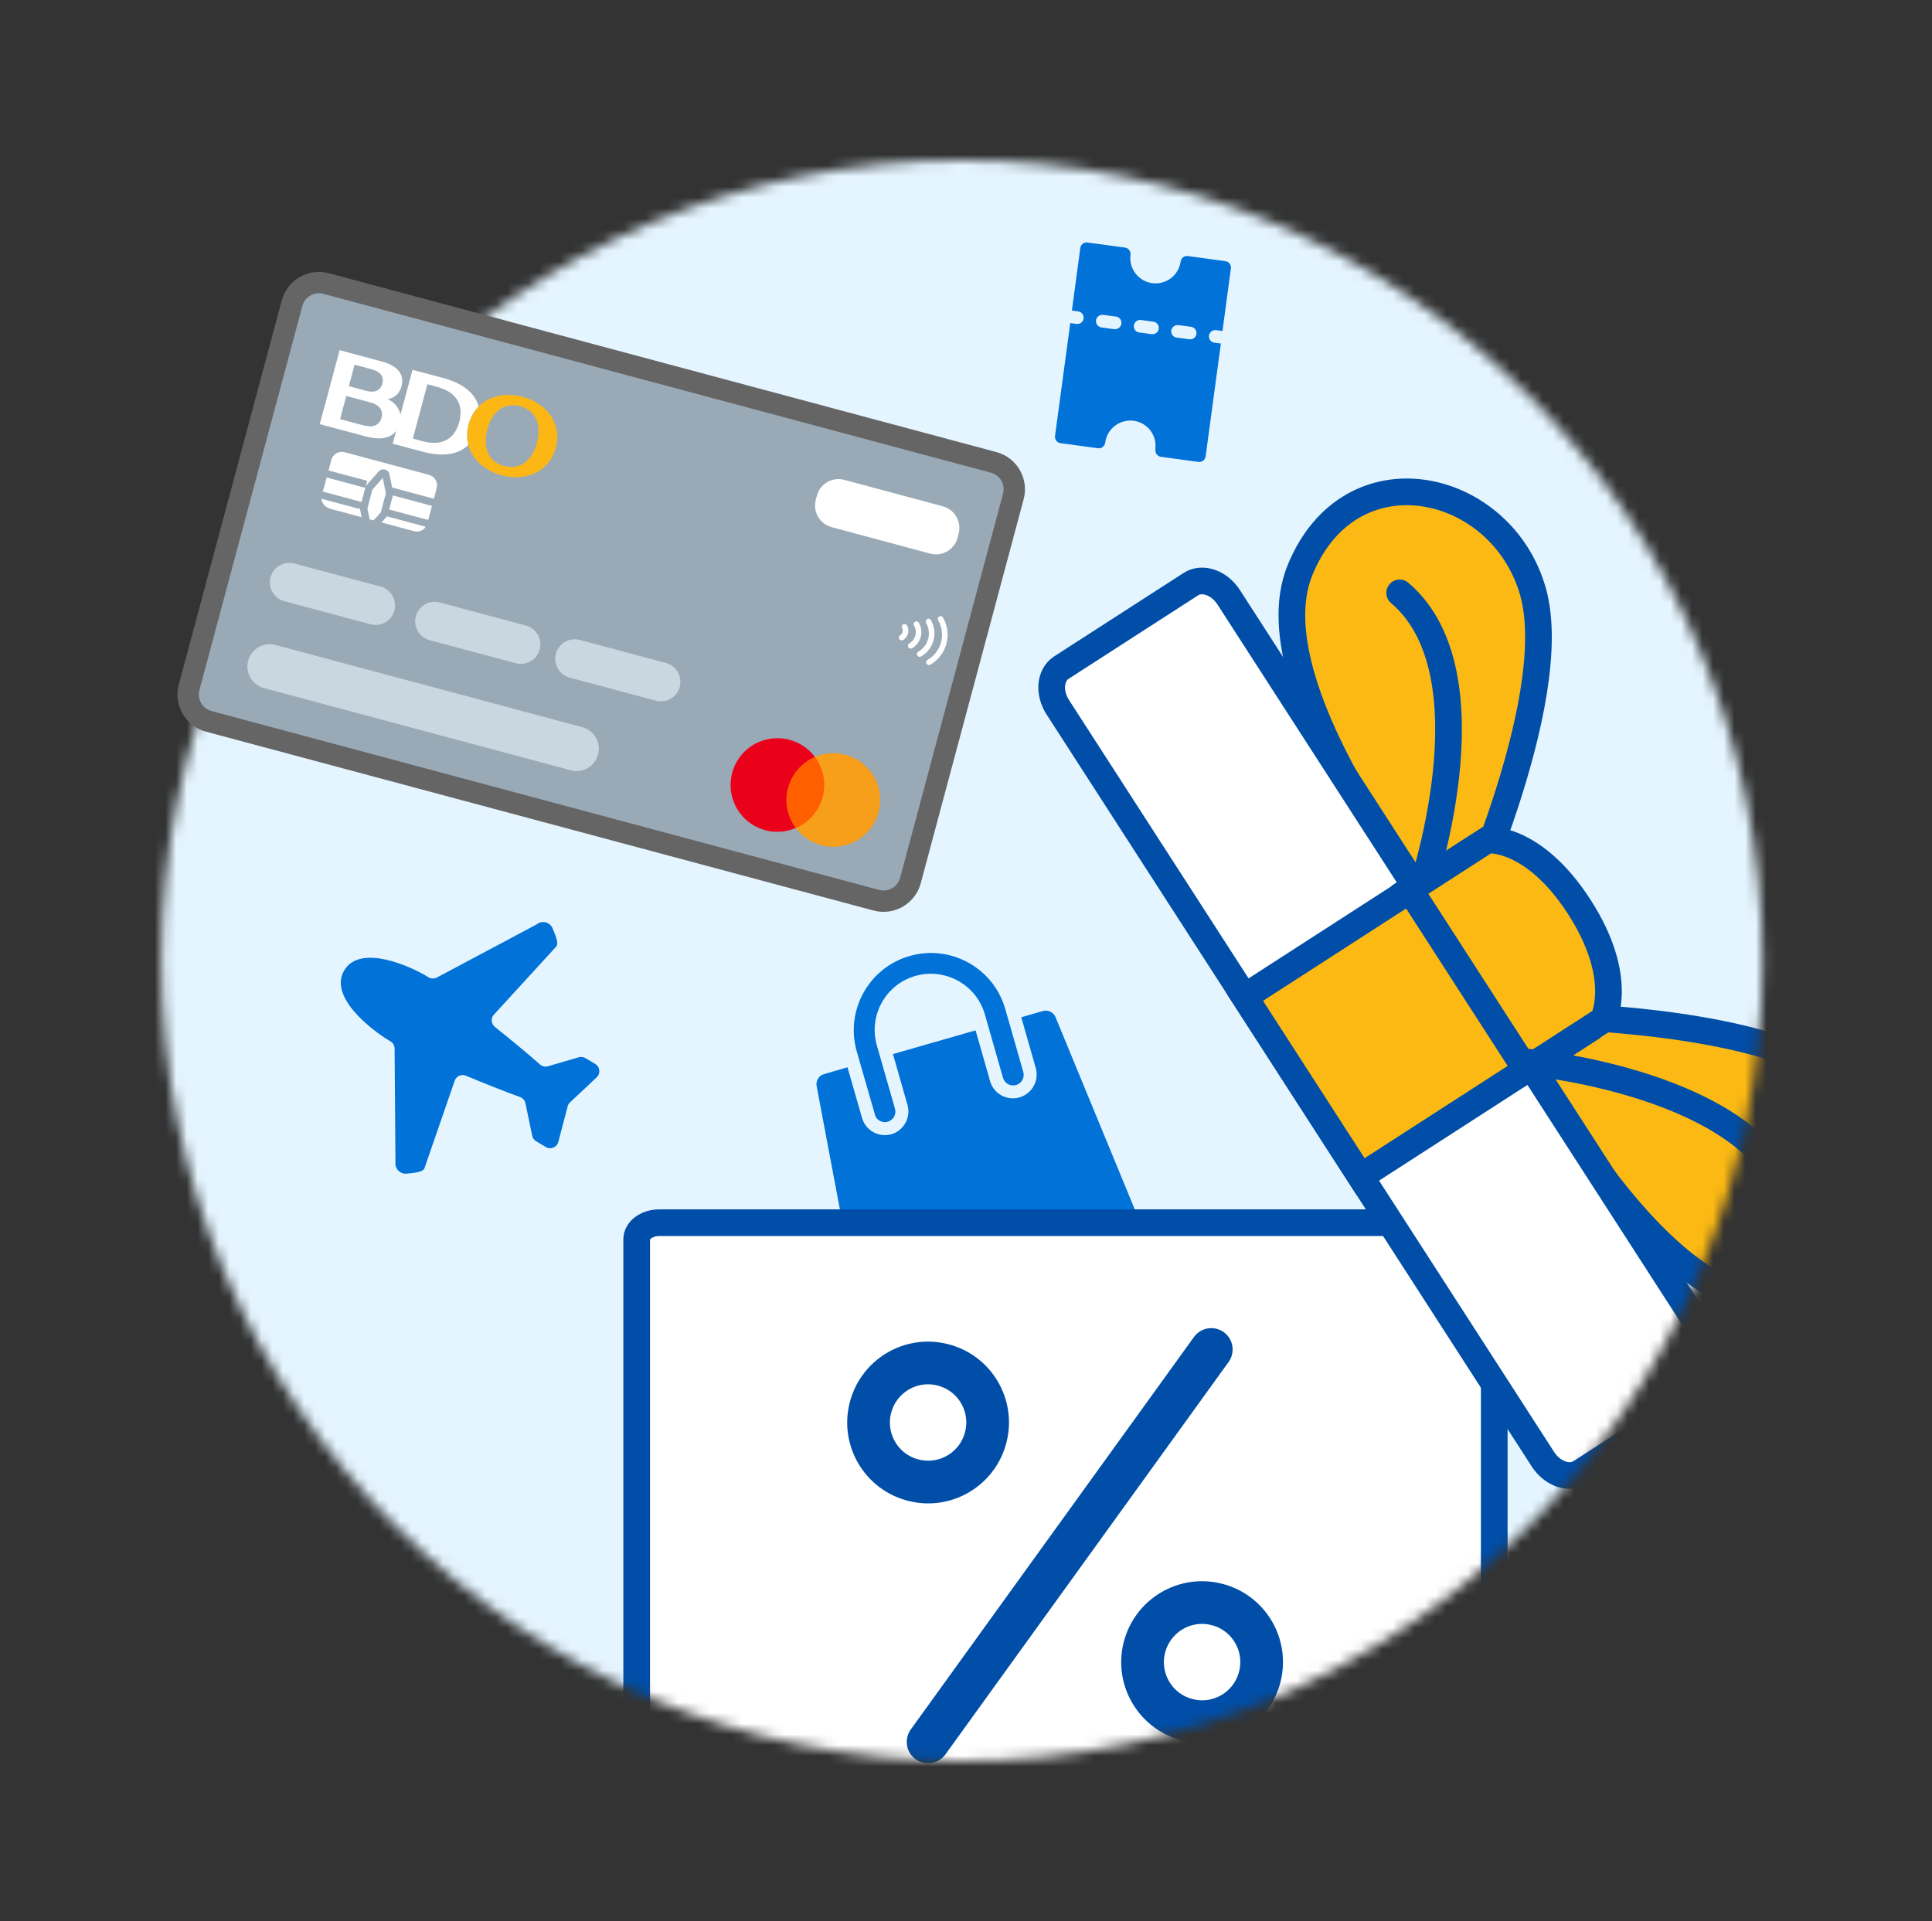 <svg width="181" height="180" viewBox="0 0 181 180" fill="none" xmlns="http://www.w3.org/2000/svg">
<rect x="0" y="0" width="181" height="180" fill="#333333" stroke="none"/>
<mask id="mask0_2004_3153" style="mask-type:luminance" maskUnits="userSpaceOnUse" x="15" y="15" width="151" height="150">
<path d="M90.119 165C131.54 165 165.119 131.421 165.119 90C165.119 48.579 131.54 15 90.119 15C48.698 15 15.119 48.579 15.119 90C15.119 131.421 48.698 165 90.119 165Z" fill="white"/>
</mask>
<g mask="url(#mask0_2004_3153)">
<path d="M180.658 1H0.658V181H180.658V1Z" fill="#E5F5FF"/>
<path d="M108.249 42.13C108.209 42.45 108.429 42.749 108.759 42.8L112.279 43.279C112.599 43.319 112.899 43.099 112.949 42.77L114.379 32.19L113.789 32.109C113.459 32.08 113.229 31.779 113.259 31.459C113.289 31.14 113.589 30.899 113.909 30.93C113.909 30.93 113.929 30.93 113.939 30.93L114.529 31.009L115.319 25.14C115.359 24.82 115.139 24.52 114.809 24.47L111.279 23.989C110.959 23.95 110.659 24.169 110.609 24.5C110.429 25.799 109.239 26.709 107.939 26.529C106.659 26.349 105.749 25.18 105.909 23.89V23.869C105.959 23.549 105.729 23.25 105.409 23.2L101.879 22.72C101.559 22.68 101.259 22.899 101.209 23.23L100.419 29.099L101.009 29.18C101.339 29.22 101.559 29.52 101.519 29.84C101.479 30.169 101.179 30.39 100.859 30.349L100.269 30.27L98.839 40.849C98.799 41.169 99.019 41.469 99.339 41.52L102.869 41.999C103.189 42.039 103.489 41.819 103.539 41.489C103.699 40.19 104.879 39.27 106.179 39.419C107.479 39.58 108.399 40.76 108.239 42.059C108.239 42.069 108.239 42.08 108.239 42.09V42.109L108.249 42.13ZM103.209 30.68C102.879 30.649 102.649 30.349 102.679 30.029C102.709 29.709 103.009 29.47 103.329 29.5C103.329 29.5 103.349 29.5 103.359 29.5L104.529 29.66C104.859 29.689 105.089 29.989 105.059 30.309C105.029 30.63 104.729 30.869 104.409 30.84C104.409 30.84 104.389 30.84 104.379 30.84L103.209 30.68ZM106.729 31.16C106.409 31.11 106.179 30.809 106.229 30.48C106.279 30.169 106.559 29.95 106.879 29.98L108.049 30.14C108.379 30.18 108.599 30.48 108.559 30.799C108.519 31.13 108.219 31.349 107.899 31.309L106.729 31.149V31.16ZM110.259 31.64C109.929 31.61 109.699 31.309 109.729 30.989C109.759 30.669 110.059 30.43 110.379 30.459C110.379 30.459 110.399 30.459 110.409 30.459L111.579 30.619C111.909 30.66 112.129 30.959 112.089 31.279C112.049 31.61 111.749 31.829 111.429 31.79L110.259 31.63V31.64Z" fill="#0072D8"/>
<path d="M81.607 123.54C81.077 123.64 80.567 123.29 80.467 122.76L76.517 101.81C76.517 101.81 76.507 101.74 76.497 101.71C76.427 101.2 76.767 100.73 77.267 100.62L79.397 100L80.757 104.74C81.097 105.91 82.297 106.59 83.477 106.28H83.497C84.677 105.93 85.357 104.7 85.017 103.52L83.657 98.76L91.397 96.54L92.757 101.3C93.097 102.48 94.327 103.16 95.507 102.82C96.687 102.48 97.367 101.25 97.037 100.07L95.677 95.31L97.707 94.73C98.187 94.59 98.697 94.84 98.887 95.3L107.057 115.12C107.057 115.12 107.077 115.19 107.087 115.22C107.237 115.74 106.937 116.29 106.417 116.44L81.697 123.53C81.697 123.53 81.647 123.54 81.627 123.55M93.957 100.95L92.277 95.08C91.497 92.28 88.587 90.65 85.787 91.43C83.007 92.21 81.377 95.08 82.127 97.87L82.157 97.98L83.837 103.85C84.007 104.37 83.727 104.92 83.207 105.09C82.687 105.26 82.137 104.98 81.967 104.46C81.967 104.45 81.967 104.43 81.957 104.41V104.39L80.267 98.52C79.167 94.68 81.387 90.67 85.227 89.57C89.067 88.47 93.077 90.69 94.177 94.53L95.857 100.4C96.027 100.92 95.747 101.48 95.227 101.65C94.707 101.82 94.147 101.54 93.977 101.02C93.977 101 93.957 100.97 93.957 100.95Z" fill="#0072D8"/>
<path d="M37.048 108.81L36.968 98.24C36.968 97.95 36.808 97.69 36.558 97.55C36.498 97.52 36.438 97.48 36.388 97.45C34.918 96.57 30.748 93.44 32.248 90.92C33.748 88.4 38.448 90.55 39.958 91.45C40.008 91.48 40.068 91.52 40.128 91.56C40.368 91.71 40.678 91.72 40.928 91.59L50.258 86.62L50.308 86.58C50.738 86.26 51.348 86.35 51.658 86.78C51.718 86.85 51.758 86.94 51.788 87.02C51.928 87.42 52.408 88.34 52.108 88.69L46.278 95.06C45.978 95.38 45.998 95.88 46.328 96.18L46.368 96.22C47.858 97.41 49.358 98.65 50.598 99.74C50.798 99.92 51.088 99.98 51.348 99.9L54.218 99.06C54.428 99 54.658 99.03 54.848 99.14L55.758 99.68C56.138 99.9 56.258 100.39 56.038 100.77C55.998 100.83 55.958 100.89 55.898 100.94L53.398 103.29C53.288 103.39 53.208 103.52 53.178 103.67L52.308 106.99C52.198 107.41 51.758 107.67 51.338 107.56C51.268 107.54 51.198 107.51 51.138 107.47L50.228 106.93C50.038 106.82 49.908 106.63 49.858 106.41L49.228 103.38C49.178 103.11 48.978 102.89 48.728 102.79C47.198 102.24 45.408 101.52 43.658 100.79C43.258 100.62 42.788 100.81 42.618 101.21L42.598 101.26L39.768 109.45C39.608 109.88 38.568 109.9 38.148 109.96C37.618 110.04 37.128 109.67 37.048 109.14C37.038 109.05 37.038 108.96 37.048 108.87C37.048 108.84 37.048 108.82 37.048 108.79" fill="#0072D8"/>
<path d="M137.868 114.56H61.778C60.598 114.56 59.648 115.26 59.648 116.12V171.67C59.648 172.53 60.598 173.23 61.778 173.23H137.858C139.038 173.23 139.988 172.53 139.988 171.67V116.12C139.988 115.26 139.038 114.57 137.858 114.57" fill="white"/>
<path d="M137.868 114.56H61.778C60.598 114.56 59.648 115.26 59.648 116.12V171.67C59.648 172.53 60.598 173.23 61.778 173.23H137.858C139.038 173.23 139.988 172.53 139.988 171.67V116.12C139.988 115.26 139.038 114.57 137.858 114.57L137.868 114.56Z" stroke="#004EA8" stroke-width="2.5" stroke-linecap="round"/>
<path d="M143.608 55.4C140.668 45.07 126.488 41.84 121.778 53.45C117.068 65.06 136.128 87.76 136.128 87.76C136.128 87.76 146.548 65.72 143.608 55.39" fill="#FDB913"/>
<path d="M143.608 55.4C140.668 45.07 126.488 41.84 121.778 53.45C117.068 65.06 136.128 87.76 136.128 87.76C136.128 87.76 146.548 65.72 143.608 55.39V55.4Z" stroke="#004EA8" stroke-width="2.5" stroke-linecap="round" stroke-linejoin="round"/>
<path d="M131.129 55.55C140.199 63.25 132.989 83.93 132.989 83.93L131.129 55.55Z" fill="#FDB913"/>
<path d="M131.129 55.55C140.199 63.25 132.989 83.93 132.989 83.93" stroke="#004EA8" stroke-width="2.5" stroke-linecap="round" stroke-linejoin="round"/>
<path d="M140.859 95.12C140.859 95.12 153.519 121.5 165.879 121.99C178.249 122.48 181.109 108.4 173.019 101.56C164.929 94.72 140.859 95.12 140.859 95.12Z" fill="#FDB913"/>
<path d="M140.859 95.12C140.859 95.12 153.519 121.5 165.879 121.99C178.249 122.48 181.109 108.4 173.019 101.56C164.929 94.72 140.859 95.12 140.859 95.12Z" stroke="#004EA8" stroke-width="2.5" stroke-linecap="round" stroke-linejoin="round"/>
<path d="M160.548 126.399L115.108 55.959C114.228 54.589 112.638 54.039 111.568 54.729L99.438 62.549C98.368 63.239 98.218 64.909 99.108 66.279L144.548 136.719C145.428 138.089 147.018 138.639 148.088 137.949L160.218 130.129C161.288 129.439 161.438 127.769 160.548 126.399Z" fill="white"/>
<path d="M160.548 126.399L115.108 55.959C114.228 54.589 112.638 54.039 111.568 54.729L99.438 62.549C98.368 63.239 98.218 64.909 99.108 66.279L144.548 136.719C145.428 138.089 147.018 138.639 148.088 137.949L160.218 130.129C161.288 129.439 161.438 127.769 160.548 126.399Z" stroke="#004EA8" stroke-width="2.5" stroke-linecap="round"/>
<path d="M137.371 79.996L116.6 93.398L127.47 110.246L148.241 96.844L137.371 79.996Z" fill="#FDB913"/>
<path d="M137.371 79.996L116.6 93.398L127.47 110.246L148.241 96.844L137.371 79.996Z" stroke="#004EA8" stroke-width="2.5" stroke-linecap="round"/>
<path d="M142.958 100.22L150.198 95.55C150.198 95.55 152.258 91.64 147.948 84.96C143.638 78.28 139.328 78.7 139.328 78.7L132.088 83.37L142.958 100.22Z" fill="#FDB913"/>
<path d="M142.958 100.22L150.198 95.55C150.198 95.55 152.258 91.64 147.948 84.96C143.638 78.28 139.328 78.7 139.328 78.7L132.088 83.37L142.958 100.22Z" stroke="#004EA8" stroke-width="2.5" stroke-linecap="round"/>
<path d="M167.799 112.73C164.569 101.44 143.039 99.51 143.039 99.51L167.799 112.73Z" fill="#FDB913"/>
<path d="M167.799 112.73C164.569 101.44 143.039 99.51 143.039 99.51" stroke="#004EA8" stroke-width="2.5" stroke-linecap="round" stroke-linejoin="round"/>
<path d="M88.298 127.87C91.288 128.61 93.108 131.64 92.358 134.63C91.618 137.62 88.588 139.44 85.598 138.69C82.608 137.95 80.788 134.92 81.538 131.93C82.288 128.94 85.308 127.12 88.298 127.87Z" stroke="#004EA8" stroke-width="4"/>
<path d="M113.968 150.319C116.958 151.059 118.778 154.089 118.028 157.079C117.288 160.069 114.258 161.889 111.268 161.139C108.278 160.399 106.458 157.369 107.208 154.379C107.958 151.389 110.978 149.569 113.968 150.319Z" stroke="#004EA8" stroke-width="4"/>
<path d="M113.479 126.439L86.949 163.209" stroke="#004EA8" stroke-width="4" stroke-linecap="round"/>
</g>
<path d="M30.7 26.07L93.23 42.819C94.9 43.27 95.89 44.989 95.44 46.66L85.8 82.639C85.35 84.309 83.63 85.299 81.96 84.85L19.43 68.1C17.76 67.65 16.77 65.93 17.22 64.26L26.86 28.279C27.31 26.61 29.03 25.619 30.7 26.07Z" fill="#99AAB6"/>
<path d="M27.36 28.412L17.718 64.393C17.345 65.785 18.172 67.216 19.564 67.59L82.098 84.346C83.49 84.719 84.922 83.892 85.295 82.5L94.936 46.519C95.309 45.127 94.483 43.696 93.09 43.323L30.556 26.567C29.164 26.194 27.733 27.02 27.36 28.412Z" stroke="#656565" stroke-width="2" stroke-linecap="round" stroke-linejoin="round"/>
<path d="M48.968 37.18C46.698 36.57 44.508 37.5 43.898 39.76C43.288 42.02 44.728 43.92 46.998 44.53C49.268 45.14 51.458 44.21 52.068 41.95C52.678 39.69 51.238 37.79 48.968 37.18ZM47.228 43.66C45.588 43.22 45.258 41.72 45.648 40.24C46.038 38.76 47.088 37.63 48.728 38.06C50.368 38.5 50.698 40 50.308 41.48C49.918 42.96 48.868 44.09 47.228 43.66Z" fill="#FCB715"/>
<path d="M41.419 35.39L38.649 34.65L37.519 38.85C37.379 38.19 36.929 37.65 36.309 37.4C36.949 37.31 37.469 36.83 37.609 36.2C37.889 35.16 37.379 34.3 35.759 33.87L31.819 32.81L29.959 39.74L34.259 40.89C35.539 41.23 36.539 41.12 37.109 40.38L36.789 41.57L39.559 42.31C41.489 42.83 42.949 42.6 43.869 41.69C43.549 40.4 43.919 39.03 44.839 38.07C44.499 36.82 43.339 35.89 41.409 35.38M33.219 34.17L34.849 34.61C35.689 34.83 35.989 35.34 35.819 35.95C35.649 36.56 35.149 36.84 34.309 36.62L32.679 36.18L33.219 34.18V34.17ZM34.109 39.87L31.859 39.27L32.439 37.1L34.689 37.7C35.599 37.94 35.919 38.49 35.739 39.14C35.559 39.79 35.009 40.11 34.109 39.86V39.87ZM39.599 41.34L38.679 41.09L40.039 36L40.959 36.25C42.919 36.78 43.419 38.07 43.029 39.53C42.639 40.99 41.559 41.87 39.599 41.34Z" fill="white"/>
<path d="M79.089 44.959L88.329 47.439C89.439 47.739 90.109 48.879 89.809 49.999L89.709 50.389C89.409 51.499 88.269 52.169 87.149 51.869L77.909 49.389C76.799 49.089 76.129 47.949 76.429 46.829L76.529 46.439C76.829 45.329 77.969 44.659 79.089 44.959Z" fill="white"/>
<path d="M32.349 42.039L40.249 44.159C40.979 44.359 41.409 45.099 41.209 45.829L40.329 49.119C40.139 49.849 39.389 50.279 38.659 50.079L30.759 47.959C30.029 47.769 29.599 47.019 29.799 46.289L30.679 42.999C30.869 42.269 31.619 41.839 32.349 42.039Z" fill="white"/>
<path d="M34.059 49.409L34.019 49.199L30.679 48.309C29.769 48.059 29.229 47.129 29.479 46.219L30.359 42.919C30.599 42.009 31.539 41.469 32.449 41.709L40.349 43.829C41.259 44.069 41.799 45.009 41.559 45.919L40.679 49.209C40.439 50.119 39.499 50.659 38.589 50.419L35.219 49.519L35.079 49.679C34.869 49.919 34.499 49.939 34.259 49.729C34.169 49.649 34.099 49.529 34.079 49.409M38.779 49.769C39.199 49.879 39.639 49.719 39.889 49.359L36.249 48.379L35.749 48.949L38.789 49.769H38.779ZM34.999 48.759L35.679 47.989L36.149 46.219L35.859 44.779L34.889 45.879L34.419 47.649L34.629 48.659L35.009 48.759H34.999ZM30.869 47.649L33.879 48.459L33.729 47.709C33.719 47.659 33.729 47.599 33.729 47.549L34.249 45.619C34.259 45.569 34.289 45.519 34.319 45.479L35.479 44.169C35.699 43.929 36.059 43.909 36.309 44.119C36.399 44.199 36.469 44.309 36.489 44.439L36.739 45.679L40.649 46.729L40.909 45.739C41.059 45.189 40.729 44.629 40.189 44.489L32.289 42.369C31.739 42.229 31.179 42.549 31.039 43.089L30.779 44.079L34.399 45.049L34.219 45.709L30.599 44.739L30.249 46.059L33.869 47.029L33.689 47.689L30.119 46.729C30.159 47.159 30.459 47.519 30.869 47.629V47.649ZM40.469 47.399L36.809 46.419L36.459 47.739L40.119 48.719L40.469 47.399Z" fill="#99AAB6"/>
<path d="M84.469 59.739C84.829 59.529 84.949 59.08 84.739 58.73L84.469 59.739Z" fill="#F5F3E9"/>
<path d="M84.469 59.739C84.829 59.529 84.949 59.08 84.739 58.73" stroke="white" stroke-width="0.52" stroke-linecap="round" stroke-linejoin="round"/>
<path d="M85.318 60.51C86.028 60.099 86.268 59.19 85.858 58.48" stroke="white" stroke-width="0.52" stroke-linecap="round" stroke-linejoin="round"/>
<path d="M86.168 61.279C87.238 60.66 87.598 59.3 86.988 58.23" stroke="white" stroke-width="0.52" stroke-linecap="round" stroke-linejoin="round"/>
<path d="M87.029 62.049C88.449 61.229 88.939 59.409 88.119 57.989" stroke="white" stroke-width="0.52" stroke-linecap="round" stroke-linejoin="round"/>
<path d="M27.589 52.8L35.659 54.96C36.629 55.22 37.209 56.22 36.949 57.2C36.689 58.18 35.689 58.75 34.709 58.49L26.639 56.33C25.669 56.07 25.089 55.07 25.349 54.09C25.609 53.11 26.609 52.54 27.589 52.8Z" fill="#C9D7E0"/>
<path d="M41.199 56.45L49.269 58.609C50.239 58.87 50.819 59.87 50.559 60.849C50.299 61.83 49.299 62.4 48.319 62.139L40.249 59.98C39.279 59.719 38.699 58.719 38.959 57.739C39.219 56.76 40.219 56.19 41.199 56.45Z" fill="#C9D7E0"/>
<path d="M54.32 59.959L62.39 62.119C63.36 62.379 63.94 63.379 63.68 64.359C63.42 65.339 62.42 65.909 61.44 65.649L53.37 63.489C52.4 63.229 51.82 62.229 52.08 61.249C52.34 60.269 53.34 59.699 54.32 59.959Z" fill="#C9D7E0"/>
<path d="M25.809 60.43L54.549 68.13C55.659 68.43 56.329 69.57 56.029 70.69C55.729 71.81 54.589 72.47 53.469 72.17L24.729 64.47C23.619 64.17 22.949 63.03 23.249 61.91C23.549 60.79 24.689 60.13 25.809 60.43Z" fill="#C9D7E0"/>
<path d="M74.302 70.368L72.516 77.033L76.592 78.125L78.378 71.46L74.302 70.368Z" fill="#FF5F00"/>
<path d="M73.829 73.82C74.179 72.52 75.099 71.45 76.339 70.92C74.889 68.98 72.139 68.59 70.199 70.04C68.259 71.49 67.869 74.24 69.319 76.18C70.529 77.8 72.689 78.38 74.549 77.58C73.739 76.5 73.469 75.12 73.819 73.82" fill="#EB001B"/>
<path d="M81.198 78.61L81.238 78.47L81.298 78.49V78.46L81.168 78.42V78.45L81.218 78.46L81.178 78.6H81.208L81.198 78.61ZM81.468 78.68L81.508 78.51H81.468L81.388 78.6L81.368 78.47H81.328L81.288 78.62H81.318L81.348 78.5L81.368 78.62H81.398L81.468 78.53L81.438 78.65H81.468V78.68Z" fill="#F79E1B"/>
<path d="M82.309 76.09C81.679 78.43 79.279 79.82 76.939 79.19C75.989 78.94 75.149 78.37 74.559 77.58C76.789 76.63 77.819 74.05 76.869 71.82C76.729 71.5 76.559 71.19 76.349 70.92C78.579 69.97 81.149 71 82.109 73.23C82.499 74.13 82.569 75.14 82.309 76.09Z" fill="#F79E1B"/>
</svg>
